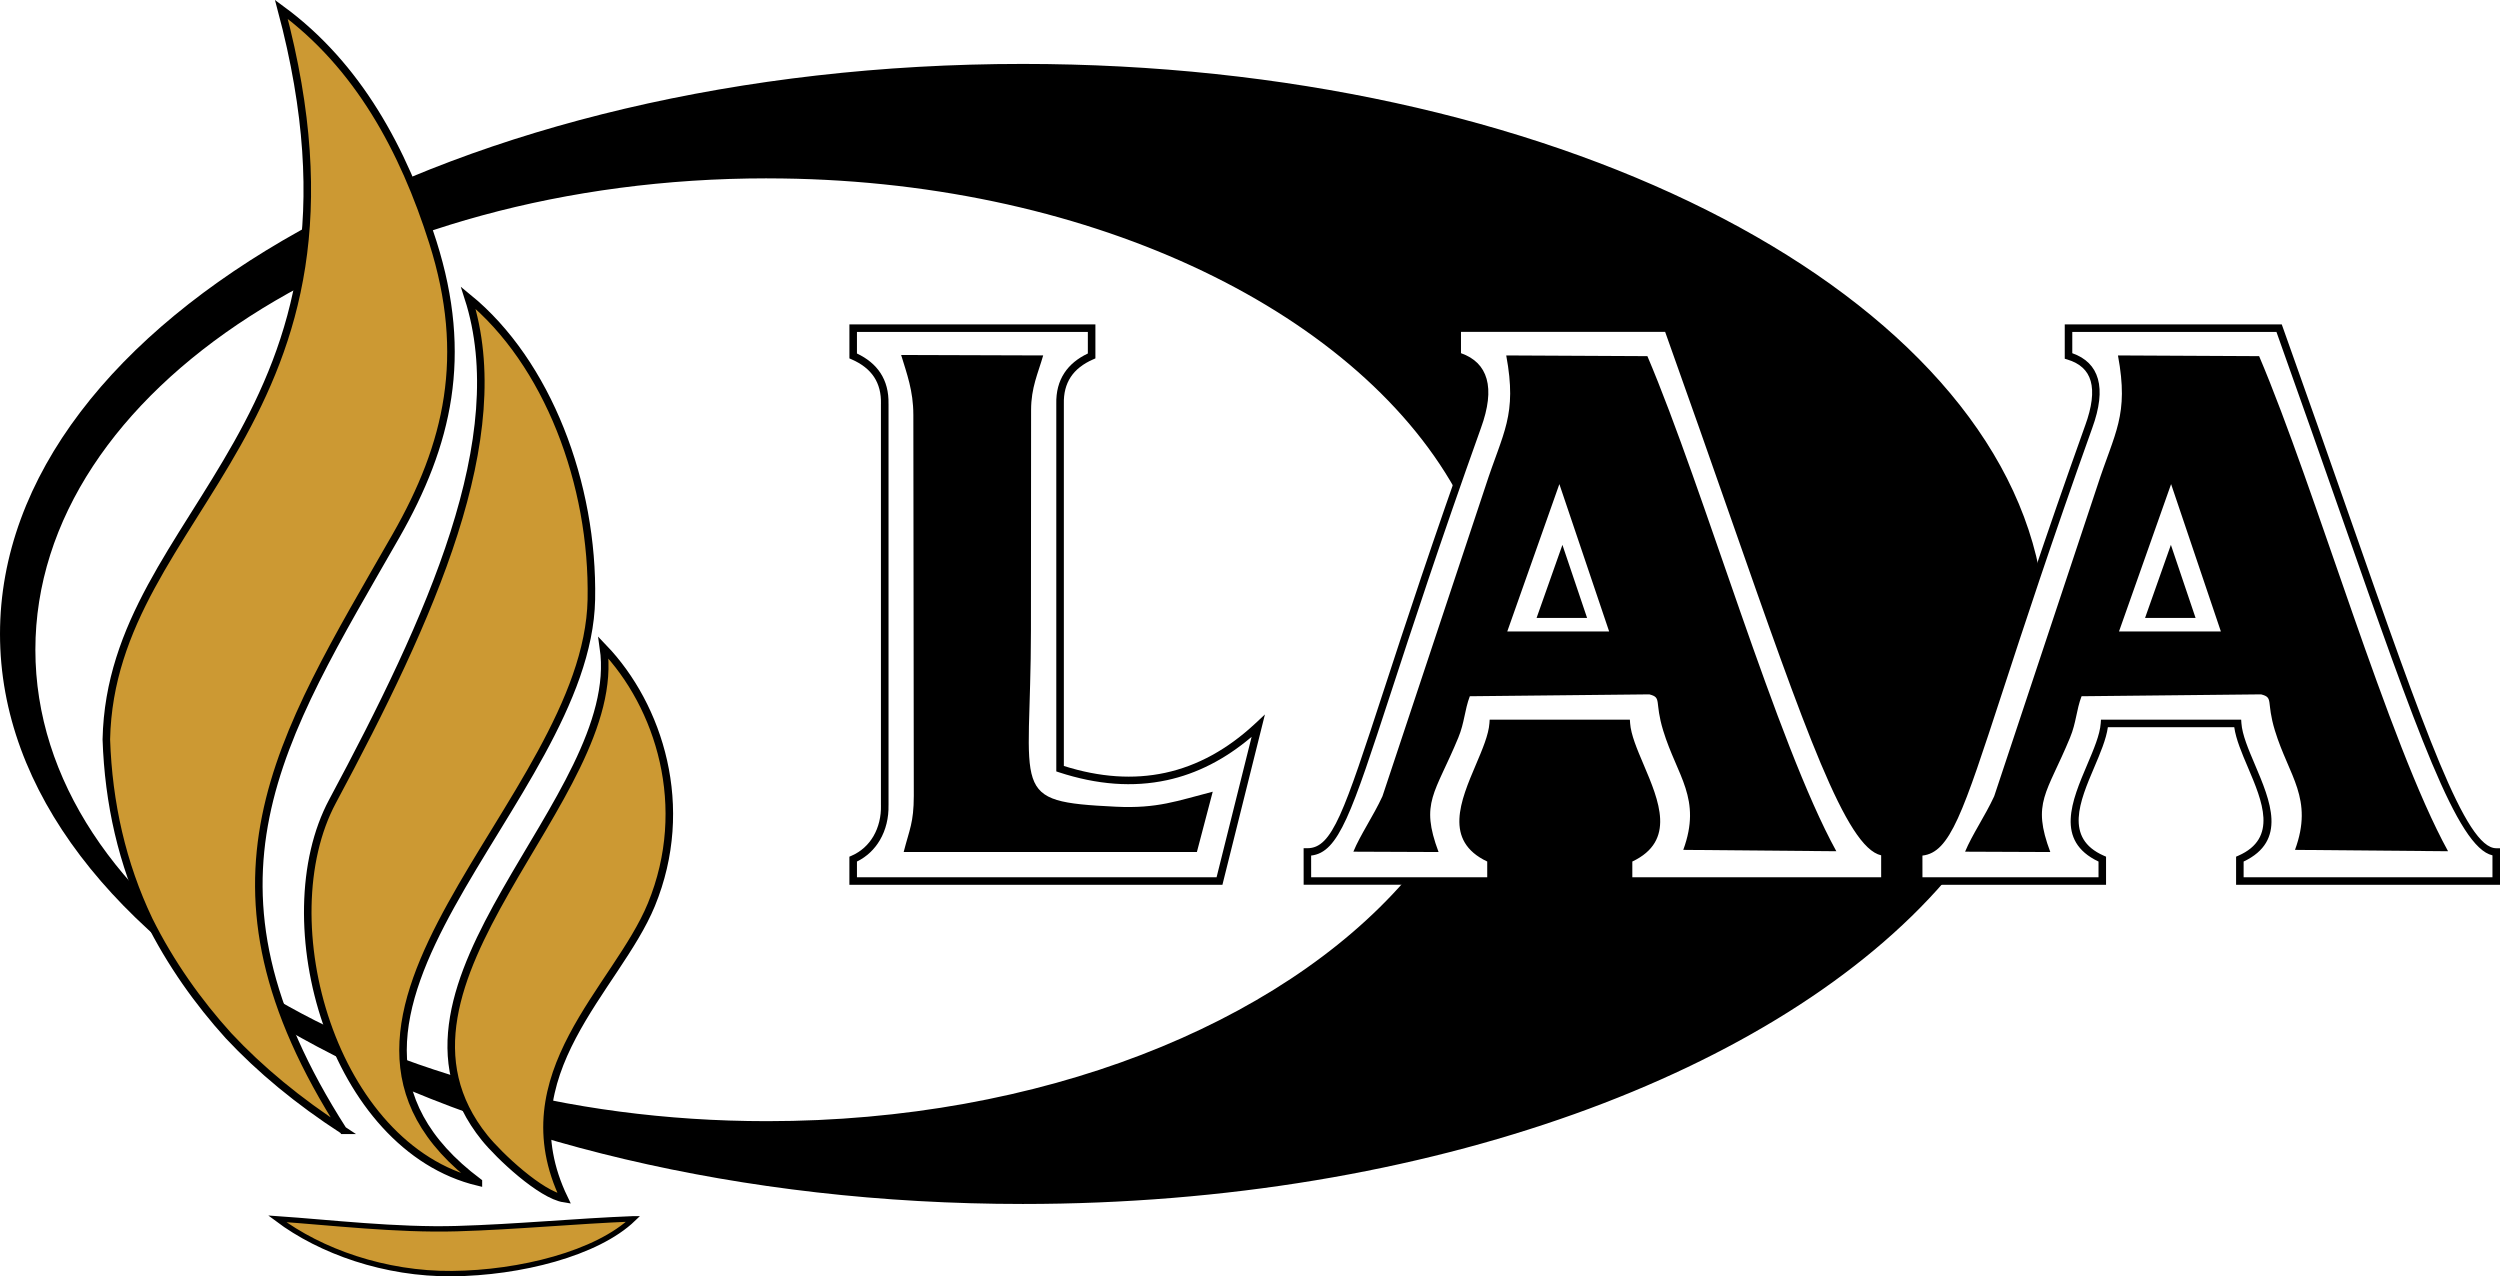 <?xml version="1.0" encoding="UTF-8"?>
<!DOCTYPE svg PUBLIC "-//W3C//DTD SVG 1.1//EN" "http://www.w3.org/Graphics/SVG/1.1/DTD/svg11.dtd">
<!-- Creator: CorelDRAW X6 -->
<svg xmlns="http://www.w3.org/2000/svg" xml:space="preserve" width="196.494mm" height="100.315mm" version="1.1" style="shape-rendering:geometricPrecision; text-rendering:geometricPrecision; image-rendering:optimizeQuality; fill-rule:evenodd; clip-rule:evenodd"
viewBox="0 0 116232 59339"
 xmlns:xlink="http://www.w3.org/1999/xlink">
 <defs>
  <style type="text/css">
   <![CDATA[
    .str0 {stroke:black;stroke-width:250.394}
    .str1 {stroke:black;stroke-width:350.54}
    .fil0 {fill:black}
    .fil2 {fill:#CC9933}
    .fil1 {fill:black;fill-rule:nonzero}
   ]]>
  </style>
 </defs>
 <g id="Layer_x0020_1">
  <path class="fil0" d="M62922 39597l3961 16c-867,-2314 -167,-2692 917,-5316 293,-708 289,-1271 536,-1927l8347 -87c599,155 226,317 645,1688 648,2120 1806,3155 932,5542l7116 63c-2767,-5025 -6157,-16843 -8784,-23018l-6563 -33c520,2803 -149,3556 -968,6093l-4787 14403c-426,923 -1028,1789 -1352,2575zm7155 -10239l4736 -1 -2314 -6850 -2422 6851z"/>
  <path class="fil0" d="M91363 39597l3961 16c-867,-2314 -167,-2692 917,-5316 293,-708 289,-1271 536,-1927l8347 -87c599,155 226,317 645,1688 648,2120 1806,3155 932,5542l7116 63c-2767,-5025 -6157,-16843 -8784,-23018l-6563 -33c520,2803 -149,3556 -968,6093l-4787 14403c-426,923 -1028,1789 -1352,2575zm7155 -10239l4736 -1 -2314 -6850 -2422 6851z"/>
  <path class="fil0" d="M42464 19270l21 17738c-4,1248 -201,1548 -471,2605l13633 -2 736 -2803c-1646,423 -2566,793 -4504,698 -5040,-245 -3951,-577 -3948,-8220l7 -10225c1,-1046 321,-1694 562,-2536l-6604 -21c264,863 567,1678 567,2766z"/>
  <path class="fil0" d="M47555 2972c24441,0 44571,10276 47249,23498 -3528,10436 -3971,13142 -5599,13142l1 1349 1216 0c-7679,8884 -23988,15015 -42867,15015 -26264,0 -47555,-11865 -47555,-26502 0,-14637 21291,-26502 47555,-26502zm-11895 5321c14725,0 27264,6029 31997,14465 322,-923 664,-1892 1029,-2913 661,-1812 349,-2912 -936,-3300l0 -1291 5674 0 4117 0c5708,15963 8164,24356 10095,24356l0 1349 -11920 0 0 -1018c2886,-1265 26,-4456 -102,-6309l-3096 0 -3096 0c-128,1853 -2988,5044 -102,6309l0 1018 -4015 0c-5834,6665 -16923,11167 -29646,11167 -18786,0 -34014,-9812 -34014,-21917 0,-12104 15229,-21917 34014,-21917z"/>
  <path class="fil1" d="M49459 35611c1674,530 3245,637 4715,319 1505,-325 2906,-1095 4204,-2309l432 -404 -143 573 -1800 7212 -33 134 -137 0 -11619 0 -5413 0 -175 0 0 -175 0 -1017 0 -114 105 -46c446,-195 783,-514 1010,-900 247,-422 365,-926 353,-1439l-1 -4 0 -18663 1 -4c12,-488 -95,-903 -319,-1244 -225,-342 -573,-616 -1043,-821l-105 -46 0 -114 0 -1291 0 -175 175 0 5674 0 5413 0 175 0 0 175 0 1291 0 114 -105 46c-470,205 -818,479 -1043,821 -224,341 -331,756 -319,1244l0 4 0 16834zm4789 662c-1566,338 -3239,216 -5018,-368l-120 -40 0 -127 0 -16957c-13,-561 112,-1042 377,-1444 246,-374 609,-675 1090,-902l0 -1004 -5237 0 -5498 0 0 1004c480,227 844,528 1090,902 264,401 389,881 377,1440l1 0 0 18663 -1 0c13,575 -120,1142 -401,1620 -245,417 -600,767 -1066,995l0 731 5237 0 11483 0 1629 -6529c-1226,1041 -2540,1713 -3942,2016z"/>
  <path class="fil1" d="M96346 16421c631,222 1028,620 1191,1195 166,585 78,1349 -265,2290l0 0c-1921,5371 -3222,9356 -4179,12286 -1843,5642 -2431,7443 -3714,7586l1 1008 8186 0 0 -730c-2032,-963 -1242,-2821 -523,-4512 301,-708 589,-1385 626,-1921l11 -164 163 0 3096 0 3096 0 163 0 11 164c37,536 325,1213 626,1921 719,1691 1509,3549 -523,4512l0 730 11569 0 0 -1019c-1628,-364 -3517,-5759 -7033,-15804 -880,-2515 -1865,-5327 -3010,-8532l-3994 0 -5498 0 0 989zm854 1290c-138,-488 -498,-820 -1079,-995l-125 -38 0 -130 0 -1291 0 -175 175 0 5674 0 4117 0 123 0 42 116c1116,3121 2139,6042 3052,8651 3589,10253 5457,15588 6878,15588l175 0 0 175 0 1349 0 175 -175 0 -11920 0 -175 0 0 -175 0 -1018 0 -114 105 -46c1847,-809 1113,-2535 446,-4103 -285,-669 -558,-1312 -636,-1871l-2938 0 -2938 0c-78,558 -351,1201 -636,1871 -667,1568 -1400,3294 446,4103l105 46 0 114 0 1018 0 175 -175 0 -8536 0 -174 0 0 -175 -1 -1349 0 -175 175 0c1154,0 1693,-1649 3556,-7353 960,-2940 2266,-6937 4182,-12295l1 -1c317,-871 403,-1563 257,-2077z"/>
  <path class="fil1" d="M67925 16420c631,222 1028,620 1191,1195 166,585 78,1349 -265,2290l0 0c-1921,5371 -3222,9356 -4179,12286 -1843,5642 -2431,7443 -3714,7586l1 1008 8186 0 0 -730c-2032,-963 -1242,-2821 -523,-4512 301,-708 589,-1385 626,-1921l11 -164 163 0 3096 0 3096 0 163 0 11 164c37,536 325,1213 626,1921 719,1691 1509,3549 -523,4512l0 730 11569 0 0 -1019c-1628,-364 -3517,-5759 -7033,-15804 -880,-2515 -1865,-5327 -3010,-8532l-3994 0 -5498 0 0 989zm854 1290c-138,-488 -498,-820 -1079,-995l-125 -38 0 -130 0 -1291 0 -175 175 0 5674 0 4117 0 123 0 42 116c1116,3121 2139,6042 3052,8651 3589,10253 5457,15588 6878,15588l175 0 0 175 0 1349 0 175 -175 0 -11920 0 -175 0 0 -175 0 -1018 0 -114 105 -46c1847,-809 1113,-2535 446,-4103 -285,-670 -558,-1312 -636,-1871l-2938 0 -2938 0c-78,558 -351,1201 -636,1871 -667,1568 -1400,3294 446,4103l105 46 0 114 0 1018 0 175 -175 0 -8536 0 -174 0 0 -175 -1 -1349 0 -175 175 0c1154,0 1693,-1649 3556,-7353 960,-2940 2266,-6937 4182,-12295l1 -1c317,-871 403,-1563 257,-2077z"/>
  <polygon class="fil0" points="99730,28729 102078,28729 100931,25332 "/>
  <polygon class="fil0" points="71440,28729 73788,28729 72641,25332 "/>
  <path class="fil2 str0" d="M29440 56666c-2710,106 -5405,375 -8203,457 -2799,81 -5918,-290 -8348,-457 2019,1514 5003,2576 8137,2548 3133,-28 6732,-929 8415,-2548z"/>
  <path class="fil2 str1" d="M26234 55728c-2786,-5771 2453,-9777 4050,-13666 1872,-4557 364,-9244 -2227,-11950 1016,7024 -11314,15598 -5525,22787 673,835 2607,2658 3702,2829zm-10278 -3179c-7422,-11587 -2996,-18099 2453,-27633 2438,-4267 3390,-8368 1717,-13649 -1368,-4321 -3488,-8219 -7044,-10830 5162,19327 -7909,23197 -8138,33939 99,2970 736,5780 1980,8396 1001,2016 2299,3834 3703,5384 1467,1569 3236,3036 5330,4393zm6286 2408c-10192,-7632 5070,-17687 5252,-27084 104,-5379 -2046,-11023 -5723,-14030 2087,6484 -1745,14887 -6309,23407 -2981,5565 4,16093 6780,17708z"/>
 </g>
</svg>
